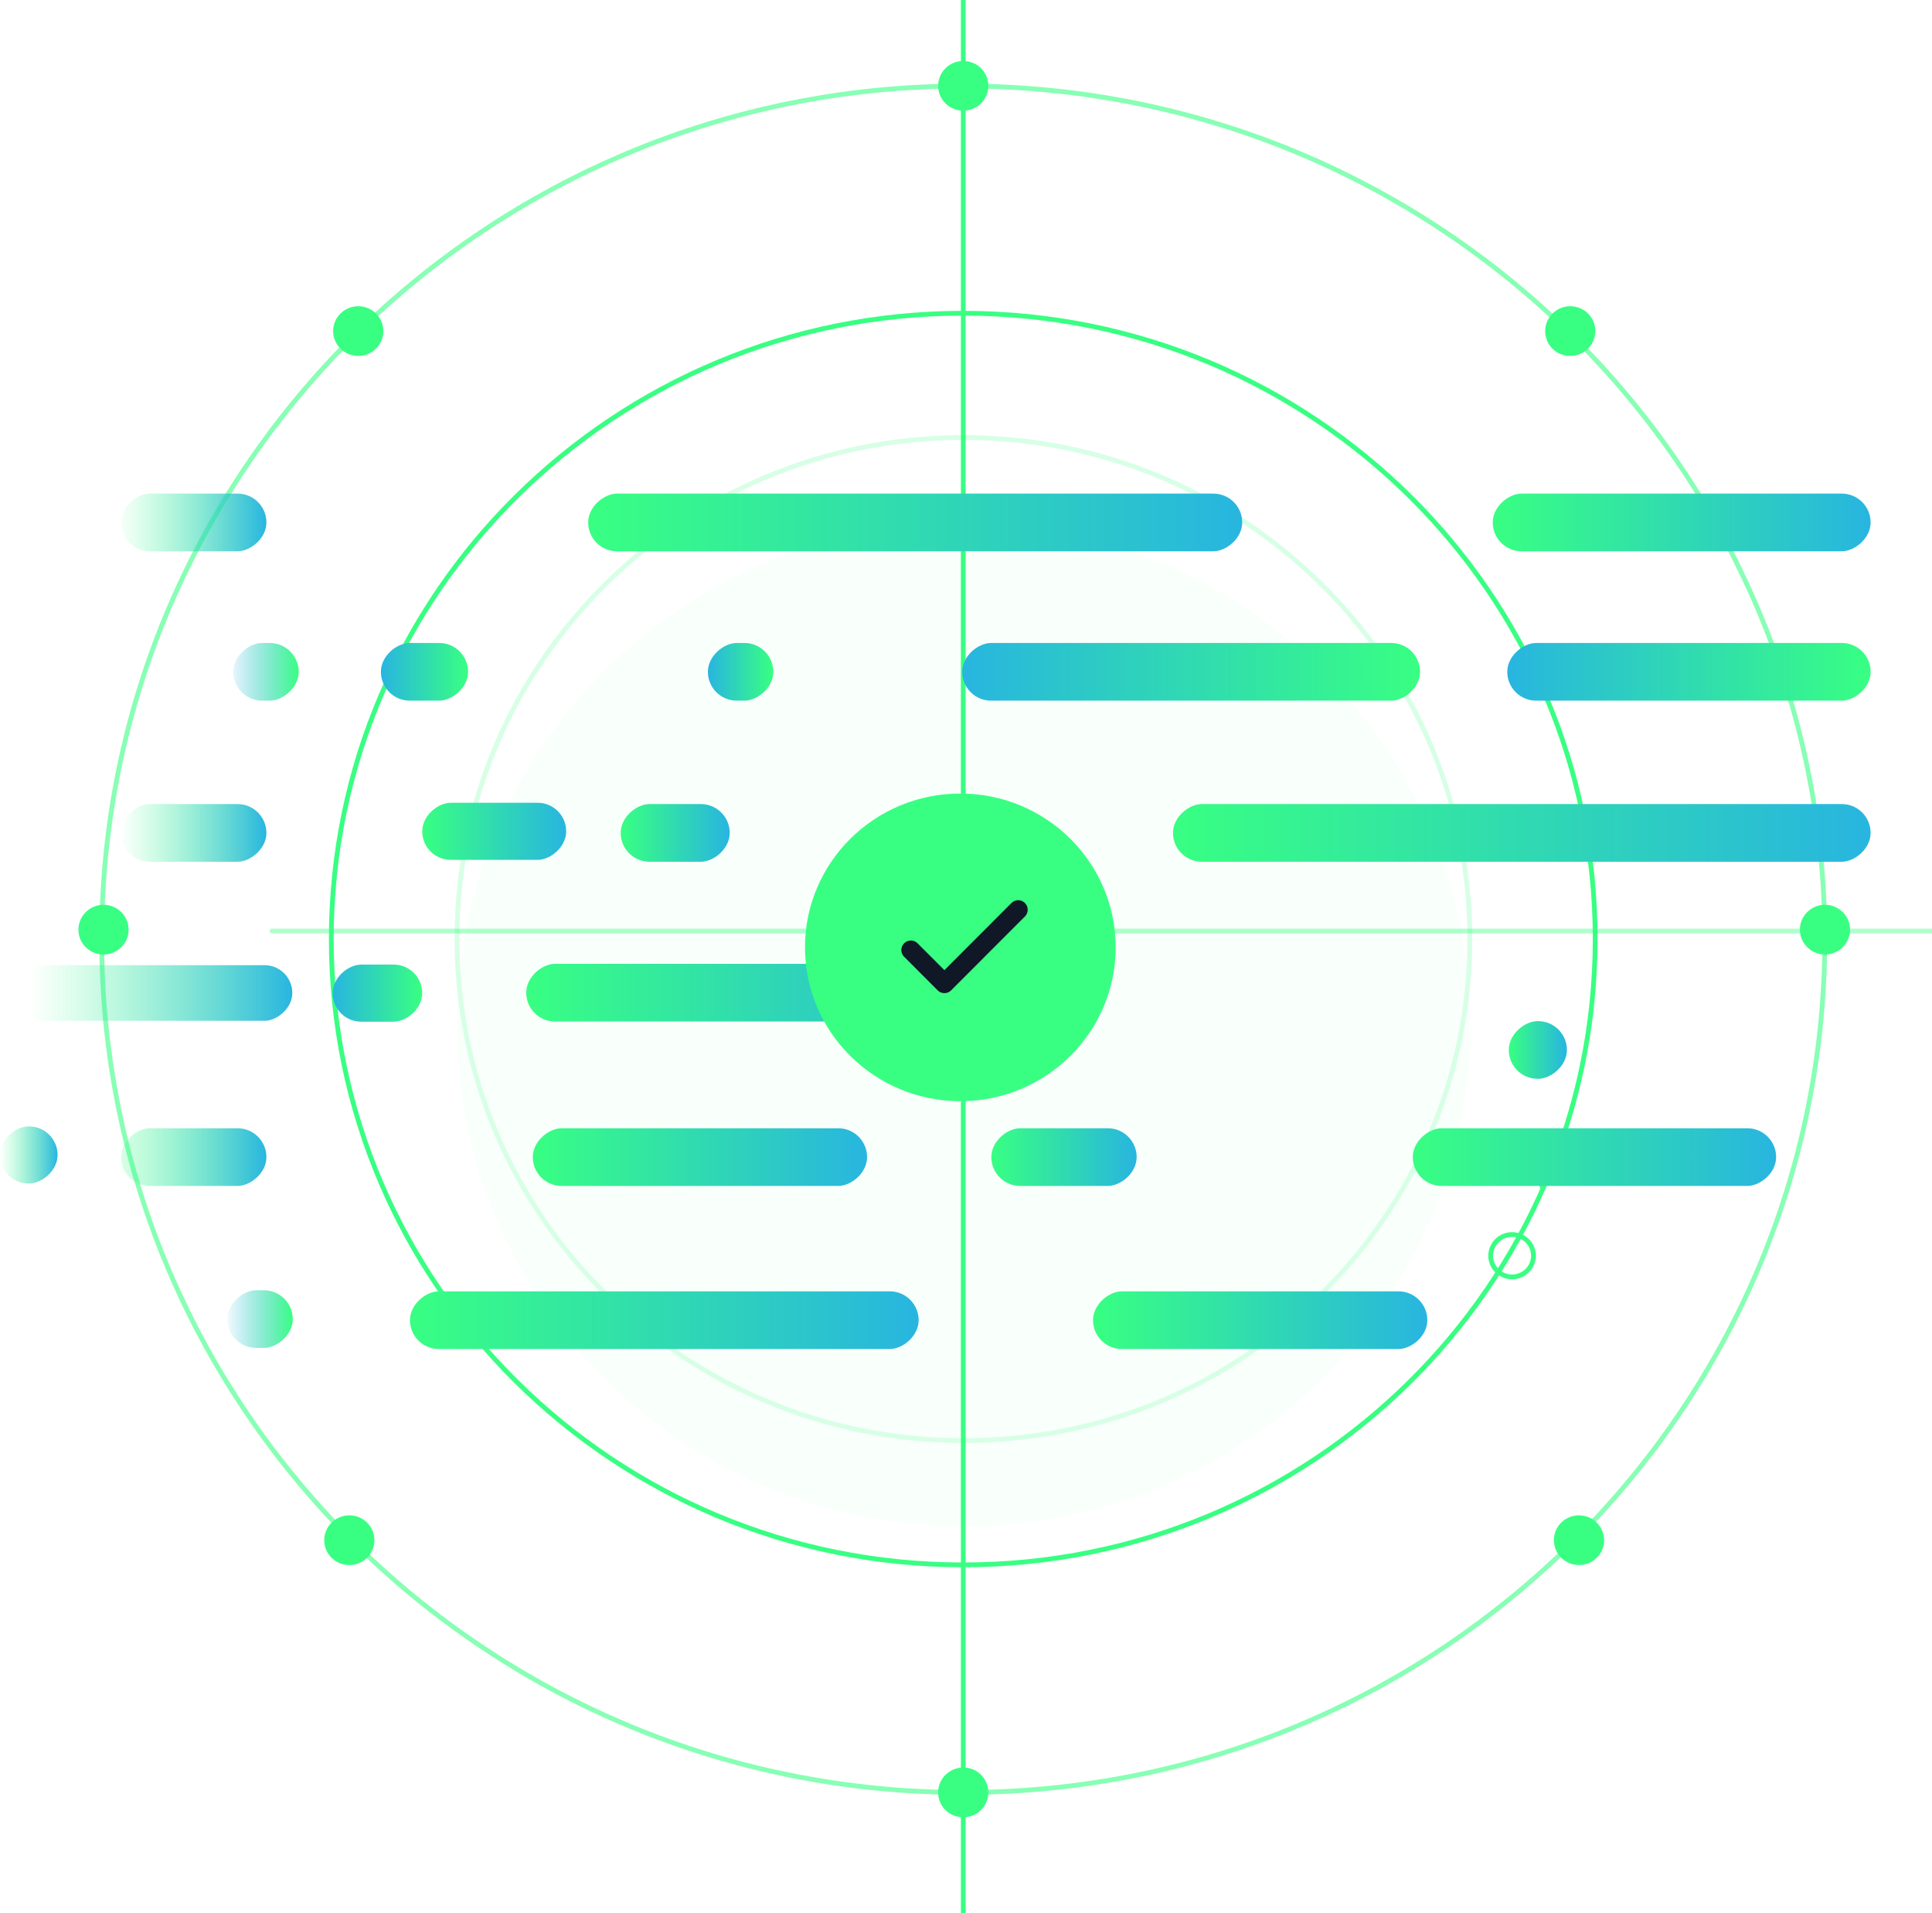 <?xml version="1.0" encoding="UTF-8"?>
<svg xmlns="http://www.w3.org/2000/svg" width="406" height="402" viewBox="0 0 406 402" fill="none">
  <g clip-path="url(#clip0_7010_29719)">
    <path d="M202.418 -23.785V414.172" stroke="#38FF82" stroke-miterlimit="10" stroke-linecap="round" stroke-linejoin="round"></path>
    <g opacity="0.2">
      <g filter="url(#filter0_i_7010_29719)">
        <path d="M308.884 197.303C308.884 139.081 261.219 91.924 202.457 91.924C143.656 91.924 96.029 139.12 96.029 197.303C96.029 255.486 143.695 302.682 202.457 302.682C261.219 302.721 308.884 255.524 308.884 197.303Z" fill="#38FF82" fill-opacity="0.15"></path>
      </g>
      <path d="M308.884 197.303C308.884 139.081 261.219 91.924 202.457 91.924C143.656 91.924 96.029 139.12 96.029 197.303C96.029 255.486 143.695 302.682 202.457 302.682C261.219 302.721 308.884 255.524 308.884 197.303Z" stroke="#38FF82" stroke-miterlimit="10" stroke-linecap="round" stroke-linejoin="round"></path>
    </g>
    <path d="M202.418 328.794C275.761 328.794 335.218 269.923 335.218 197.302C335.218 124.681 275.761 65.811 202.418 65.811C129.074 65.811 69.618 124.681 69.618 197.302C69.618 269.923 129.074 328.794 202.418 328.794Z" stroke="#38FF82" stroke-miterlimit="10" stroke-linecap="round" stroke-linejoin="round"></path>
    <path opacity="0.6" d="M202.418 376.609C102.437 376.609 21.366 296.336 21.366 197.34C21.366 98.344 102.437 18.072 202.418 18.072C302.399 18.072 383.47 98.344 383.47 197.34C383.47 296.336 302.438 376.609 202.418 376.609Z" stroke="#38FF82" stroke-miterlimit="10" stroke-linecap="round" stroke-linejoin="round"></path>
    <path d="M207.693 18.033C207.693 15.132 205.349 12.81 202.418 12.81C199.488 12.81 197.144 15.17 197.144 18.033C197.144 20.934 199.527 23.256 202.418 23.256C205.349 23.256 207.693 20.934 207.693 18.033Z" fill="#38FF82"></path>
    <path d="M335.257 69.562C335.257 66.661 332.874 64.34 329.983 64.34C327.052 64.34 324.708 66.7 324.708 69.562C324.708 72.464 327.052 74.785 329.983 74.785C332.874 74.785 335.257 72.425 335.257 69.562Z" fill="#38FF82"></path>
    <path d="M388.784 195.328C388.784 192.427 386.401 190.105 383.509 190.105C380.579 190.105 378.235 192.465 378.235 195.328C378.235 198.229 380.618 200.551 383.509 200.551C386.401 200.551 388.784 198.229 388.784 195.328Z" fill="#38FF82"></path>
    <path d="M207.693 376.608C207.693 379.509 205.349 381.83 202.418 381.83C199.488 381.83 197.144 379.509 197.144 376.608C197.144 373.706 199.527 371.385 202.418 371.385C205.349 371.347 207.693 373.706 207.693 376.608Z" fill="#38FF82"></path>
    <path d="M337.093 323.609C337.093 326.511 334.71 328.832 331.819 328.832C328.888 328.832 326.544 326.472 326.544 323.609C326.544 320.708 328.888 318.387 331.819 318.387C334.71 318.387 337.093 320.708 337.093 323.609Z" fill="#38FF82"></path>
    <path d="M70.008 69.562C70.008 66.661 72.392 64.34 75.283 64.34C78.213 64.34 80.557 66.7 80.557 69.562C80.557 72.464 78.174 74.785 75.283 74.785C72.353 74.785 70.008 72.425 70.008 69.562Z" fill="#38FF82"></path>
    <path d="M16.482 195.328C16.482 192.427 18.866 190.105 21.757 190.105C24.687 190.105 27.031 192.465 27.031 195.328C27.031 198.229 24.648 200.551 21.757 200.551C18.826 200.551 16.482 198.229 16.482 195.328Z" fill="#38FF82"></path>
    <path d="M68.133 323.609C68.133 326.511 70.517 328.832 73.408 328.832C76.338 328.832 78.683 326.472 78.683 323.609C78.683 320.708 76.299 318.387 73.408 318.387C70.517 318.387 68.133 320.708 68.133 323.609Z" fill="#38FF82"></path>
    <path d="M333.108 243.143L324.044 249.256L323.185 238.424L333.108 243.143Z" stroke="#38FF82" stroke-miterlimit="10" stroke-linecap="round" stroke-linejoin="round"></path>
    <path d="M322.247 263.839C322.247 261.364 320.215 259.391 317.754 259.391C315.253 259.391 313.261 261.402 313.261 263.839C313.261 266.315 315.292 268.288 317.754 268.288C320.254 268.288 322.247 266.277 322.247 263.839Z" stroke="#38FF82" stroke-miterlimit="10" stroke-linecap="round" stroke-linejoin="round"></path>
    <rect x="316.744" y="147.215" width="12.117" height="76.356" rx="6.058" transform="rotate(-90 316.744 147.215)" fill="url(#paint0_linear_7010_29719)"></rect>
    <rect x="202.21" y="147.215" width="12.117" height="96.208" rx="6.058" transform="rotate(-90 202.21 147.215)" fill="url(#paint1_linear_7010_29719)"></rect>
    <rect x="148.762" y="147.215" width="12.117" height="13.744" rx="6.058" transform="rotate(-90 148.762 147.215)" fill="url(#paint2_linear_7010_29719)"></rect>
    <rect x="49.018" y="147.215" width="12.117" height="13.744" rx="6.058" transform="rotate(-90 49.018 147.215)" fill="url(#paint3_linear_7010_29719)"></rect>
    <rect x="47.777" y="283.215" width="12.117" height="13.744" rx="6.058" transform="rotate(-90 47.777 283.215)" fill="url(#paint4_linear_7010_29719)"></rect>
    <rect x="80.042" y="147.215" width="12.117" height="18.325" rx="6.058" transform="rotate(-90 80.042 147.215)" fill="url(#paint5_linear_7010_29719)"></rect>
    <rect x="393.1" y="168.943" width="12.117" height="146.603" rx="6.058" transform="rotate(90 393.1 168.943)" fill="url(#paint6_linear_7010_29719)"></rect>
    <rect x="153.343" y="168.943" width="12.117" height="22.907" rx="6.058" transform="rotate(90 153.343 168.943)" fill="url(#paint7_linear_7010_29719)"></rect>
    <rect x="393.1" y="103.713" width="12.117" height="79.41" rx="6.058" transform="rotate(90 393.1 103.713)" fill="url(#paint8_linear_7010_29719)"></rect>
    <rect x="261.044" y="103.713" width="12.117" height="137.44" rx="6.058" transform="rotate(90 261.044 103.713)" fill="url(#paint9_linear_7010_29719)"></rect>
    <rect x="206.792" y="202.512" width="12.117" height="96.208" rx="6.058" transform="rotate(90 206.792 202.512)" fill="url(#paint10_linear_7010_29719)"></rect>
    <rect x="61.427" y="202.789" width="11.692" height="61.427" rx="5.846" transform="rotate(90 61.427 202.789)" fill="url(#paint11_linear_7010_29719)"></rect>
    <rect x="329.279" y="214.551" width="12.117" height="12.217" rx="6.058" transform="rotate(90 329.279 214.551)" fill="url(#paint12_linear_7010_29719)"></rect>
    <rect x="12.099" y="236.668" width="12" height="12.099" rx="6" transform="rotate(90 12.099 236.668)" fill="url(#paint13_linear_7010_29719)"></rect>
    <rect x="238.863" y="237.059" width="12.117" height="30.542" rx="6.058" transform="rotate(90 238.863 237.059)" fill="url(#paint14_linear_7010_29719)"></rect>
    <rect x="55.983" y="103.713" width="12.117" height="30.542" rx="6.058" transform="rotate(90 55.983 103.713)" fill="url(#paint15_linear_7010_29719)"></rect>
    <rect x="55.983" y="237.059" width="12.117" height="30.542" rx="6.058" transform="rotate(90 55.983 237.059)" fill="url(#paint16_linear_7010_29719)"></rect>
    <rect x="55.983" y="168.943" width="12.117" height="30.542" rx="6.058" transform="rotate(90 55.983 168.943)" fill="url(#paint17_linear_7010_29719)"></rect>
    <rect x="182.212" y="237.059" width="12.117" height="70.247" rx="6.058" transform="rotate(90 182.212 237.059)" fill="url(#paint18_linear_7010_29719)"></rect>
    <rect x="373.248" y="237.059" width="12.117" height="76.356" rx="6.058" transform="rotate(90 373.248 237.059)" fill="url(#paint19_linear_7010_29719)"></rect>
    <rect x="69.907" y="214.668" width="12" height="18.821" rx="6" transform="rotate(-90 69.907 214.668)" fill="url(#paint20_linear_7010_29719)"></rect>
    <rect x="118.977" y="168.668" width="12" height="30.248" rx="6" transform="rotate(90 118.977 168.668)" fill="url(#paint21_linear_7010_29719)"></rect>
    <rect x="193.048" y="271.324" width="12.117" height="106.898" rx="6.058" transform="rotate(90 193.048 271.324)" fill="url(#paint22_linear_7010_29719)"></rect>
    <rect x="299.946" y="271.324" width="12.117" height="70.247" rx="6.058" transform="rotate(90 299.946 271.324)" fill="url(#paint23_linear_7010_29719)"></rect>
    <path opacity="0.4" d="M498.762 195.615H57.136" stroke="#38FF82" stroke-miterlimit="10" stroke-linecap="round" stroke-linejoin="round"></path>
    <g filter="url(#filter1_dd_7010_29719)">
      <ellipse cx="201.808" cy="197.052" rx="32.641" ry="32.319" fill="#38FF82"></ellipse>
      <path d="M213.967 189.143L198.46 204.669L191.412 197.612" stroke="#101828" stroke-width="4" stroke-linecap="round" stroke-linejoin="round"></path>
    </g>
  </g>
  <defs>
    <filter id="filter0_i_7010_29719" x="95.529" y="91.424" width="213.855" height="229.758" filterUnits="userSpaceOnUse" color-interpolation-filters="sRGB">
      <feFlood flood-opacity="0" result="BackgroundImageFix"></feFlood>
      <feBlend mode="normal" in="SourceGraphic" in2="BackgroundImageFix" result="shape"></feBlend>
      <feColorMatrix in="SourceAlpha" type="matrix" values="0 0 0 0 0 0 0 0 0 0 0 0 0 0 0 0 0 0 127 0" result="hardAlpha"></feColorMatrix>
      <feOffset dy="18"></feOffset>
      <feGaussianBlur stdDeviation="14.5"></feGaussianBlur>
      <feComposite in2="hardAlpha" operator="arithmetic" k2="-1" k3="1"></feComposite>
      <feColorMatrix type="matrix" values="0 0 0 0 0.22 0 0 0 0 1 0 0 0 0 0.51 0 0 0 1 0"></feColorMatrix>
      <feBlend mode="normal" in2="shape" result="effect1_innerShadow_7010_29719"></feBlend>
    </filter>
    <filter id="filter1_dd_7010_29719" x="166.167" y="162.732" width="71.282" height="70.639" filterUnits="userSpaceOnUse" color-interpolation-filters="sRGB">
      <feFlood flood-opacity="0" result="BackgroundImageFix"></feFlood>
      <feColorMatrix in="SourceAlpha" type="matrix" values="0 0 0 0 0 0 0 0 0 0 0 0 0 0 0 0 0 0 127 0" result="hardAlpha"></feColorMatrix>
      <feOffset dy="1"></feOffset>
      <feGaussianBlur stdDeviation="1.5"></feGaussianBlur>
      <feComposite in2="hardAlpha" operator="out"></feComposite>
      <feColorMatrix type="matrix" values="0 0 0 0 0.063 0 0 0 0 0.094 0 0 0 0 0.157 0 0 0 0.1 0"></feColorMatrix>
      <feBlend mode="normal" in2="BackgroundImageFix" result="effect1_dropShadow_7010_29719"></feBlend>
      <feColorMatrix in="SourceAlpha" type="matrix" values="0 0 0 0 0 0 0 0 0 0 0 0 0 0 0 0 0 0 127 0" result="hardAlpha"></feColorMatrix>
      <feOffset dy="1"></feOffset>
      <feGaussianBlur stdDeviation="1"></feGaussianBlur>
      <feComposite in2="hardAlpha" operator="out"></feComposite>
      <feColorMatrix type="matrix" values="0 0 0 0 0.063 0 0 0 0 0.094 0 0 0 0 0.157 0 0 0 0.06 0"></feColorMatrix>
      <feBlend mode="normal" in2="effect1_dropShadow_7010_29719" result="effect2_dropShadow_7010_29719"></feBlend>
      <feBlend mode="normal" in="SourceGraphic" in2="effect2_dropShadow_7010_29719" result="shape"></feBlend>
    </filter>
    <linearGradient id="paint0_linear_7010_29719" x1="328.861" y1="223.57" x2="328.861" y2="147.215" gradientUnits="userSpaceOnUse">
      <stop stop-color="#38FF82"></stop>
      <stop offset="1" stop-color="#28B5E0"></stop>
    </linearGradient>
    <linearGradient id="paint1_linear_7010_29719" x1="214.327" y1="243.423" x2="214.327" y2="147.215" gradientUnits="userSpaceOnUse">
      <stop stop-color="#38FF82"></stop>
      <stop offset="1" stop-color="#28B5E0"></stop>
    </linearGradient>
    <linearGradient id="paint2_linear_7010_29719" x1="160.879" y1="160.959" x2="160.879" y2="147.215" gradientUnits="userSpaceOnUse">
      <stop stop-color="#38FF82"></stop>
      <stop offset="1" stop-color="#28B5E0"></stop>
    </linearGradient>
    <linearGradient id="paint3_linear_7010_29719" x1="61.134" y1="160.959" x2="61.134" y2="147.215" gradientUnits="userSpaceOnUse">
      <stop stop-color="#38FF82"></stop>
      <stop offset="1" stop-color="#28B5E0" stop-opacity="0.12"></stop>
    </linearGradient>
    <linearGradient id="paint4_linear_7010_29719" x1="59.894" y1="296.959" x2="59.894" y2="283.215" gradientUnits="userSpaceOnUse">
      <stop stop-color="#38FF82"></stop>
      <stop offset="1" stop-color="#28B5E0" stop-opacity="0.06"></stop>
    </linearGradient>
    <linearGradient id="paint5_linear_7010_29719" x1="92.158" y1="165.54" x2="92.158" y2="147.215" gradientUnits="userSpaceOnUse">
      <stop stop-color="#38FF82"></stop>
      <stop offset="1" stop-color="#28B5E0"></stop>
    </linearGradient>
    <linearGradient id="paint6_linear_7010_29719" x1="405.216" y1="315.546" x2="405.216" y2="168.943" gradientUnits="userSpaceOnUse">
      <stop stop-color="#38FF82"></stop>
      <stop offset="1" stop-color="#28B5E0"></stop>
    </linearGradient>
    <linearGradient id="paint7_linear_7010_29719" x1="165.46" y1="191.85" x2="165.46" y2="168.943" gradientUnits="userSpaceOnUse">
      <stop stop-color="#38FF82"></stop>
      <stop offset="1" stop-color="#28B5E0"></stop>
    </linearGradient>
    <linearGradient id="paint8_linear_7010_29719" x1="405.216" y1="183.123" x2="405.216" y2="103.713" gradientUnits="userSpaceOnUse">
      <stop stop-color="#38FF82"></stop>
      <stop offset="1" stop-color="#28B5E0"></stop>
    </linearGradient>
    <linearGradient id="paint9_linear_7010_29719" x1="273.161" y1="241.153" x2="273.161" y2="103.713" gradientUnits="userSpaceOnUse">
      <stop stop-color="#38FF82"></stop>
      <stop offset="1" stop-color="#28B5E0"></stop>
    </linearGradient>
    <linearGradient id="paint10_linear_7010_29719" x1="218.909" y1="298.72" x2="218.909" y2="202.512" gradientUnits="userSpaceOnUse">
      <stop stop-color="#38FF82"></stop>
      <stop offset="1" stop-color="#28B5E0"></stop>
    </linearGradient>
    <linearGradient id="paint11_linear_7010_29719" x1="73.119" y1="258.012" x2="73.119" y2="202.789" gradientUnits="userSpaceOnUse">
      <stop stop-color="#38FF82" stop-opacity="0"></stop>
      <stop offset="1" stop-color="#28B5E0"></stop>
    </linearGradient>
    <linearGradient id="paint12_linear_7010_29719" x1="341.396" y1="226.768" x2="341.396" y2="214.551" gradientUnits="userSpaceOnUse">
      <stop stop-color="#38FF82"></stop>
      <stop offset="1" stop-color="#28B5E0"></stop>
    </linearGradient>
    <linearGradient id="paint13_linear_7010_29719" x1="24.099" y1="248.767" x2="24.099" y2="236.668" gradientUnits="userSpaceOnUse">
      <stop stop-color="#38FF82" stop-opacity="0"></stop>
      <stop offset="1" stop-color="#28B5E0"></stop>
    </linearGradient>
    <linearGradient id="paint14_linear_7010_29719" x1="250.979" y1="267.601" x2="250.979" y2="237.059" gradientUnits="userSpaceOnUse">
      <stop stop-color="#38FF82"></stop>
      <stop offset="1" stop-color="#28B5E0"></stop>
    </linearGradient>
    <linearGradient id="paint15_linear_7010_29719" x1="68.099" y1="134.255" x2="68.099" y2="103.713" gradientUnits="userSpaceOnUse">
      <stop stop-color="#38FF82" stop-opacity="0.04"></stop>
      <stop offset="1" stop-color="#28B5E0"></stop>
    </linearGradient>
    <linearGradient id="paint16_linear_7010_29719" x1="68.099" y1="267.601" x2="68.099" y2="237.059" gradientUnits="userSpaceOnUse">
      <stop stop-color="#38FF82" stop-opacity="0.19"></stop>
      <stop offset="1" stop-color="#28B5E0"></stop>
    </linearGradient>
    <linearGradient id="paint17_linear_7010_29719" x1="68.099" y1="199.486" x2="68.099" y2="168.943" gradientUnits="userSpaceOnUse">
      <stop stop-color="#38FF82" stop-opacity="0.01"></stop>
      <stop offset="1" stop-color="#28B5E0"></stop>
    </linearGradient>
    <linearGradient id="paint18_linear_7010_29719" x1="194.329" y1="307.306" x2="194.329" y2="237.059" gradientUnits="userSpaceOnUse">
      <stop stop-color="#38FF82"></stop>
      <stop offset="1" stop-color="#28B5E0"></stop>
    </linearGradient>
    <linearGradient id="paint19_linear_7010_29719" x1="385.364" y1="313.414" x2="385.364" y2="237.059" gradientUnits="userSpaceOnUse">
      <stop stop-color="#38FF82"></stop>
      <stop offset="1" stop-color="#28B5E0"></stop>
    </linearGradient>
    <linearGradient id="paint20_linear_7010_29719" x1="81.907" y1="233.489" x2="81.907" y2="214.668" gradientUnits="userSpaceOnUse">
      <stop stop-color="#38FF82"></stop>
      <stop offset="1" stop-color="#28B5E0"></stop>
    </linearGradient>
    <linearGradient id="paint21_linear_7010_29719" x1="130.977" y1="198.916" x2="130.977" y2="168.668" gradientUnits="userSpaceOnUse">
      <stop stop-color="#38FF82"></stop>
      <stop offset="1" stop-color="#28B5E0"></stop>
    </linearGradient>
    <linearGradient id="paint22_linear_7010_29719" x1="205.164" y1="378.222" x2="205.164" y2="271.324" gradientUnits="userSpaceOnUse">
      <stop stop-color="#38FF82"></stop>
      <stop offset="1" stop-color="#28B5E0"></stop>
    </linearGradient>
    <linearGradient id="paint23_linear_7010_29719" x1="312.062" y1="341.571" x2="312.062" y2="271.324" gradientUnits="userSpaceOnUse">
      <stop stop-color="#38FF82"></stop>
      <stop offset="1" stop-color="#28B5E0"></stop>
    </linearGradient>
    <clipPath id="clip0_7010_29719">
      <rect width="406" height="402" fill="white"></rect>
    </clipPath>
  </defs>
</svg>
